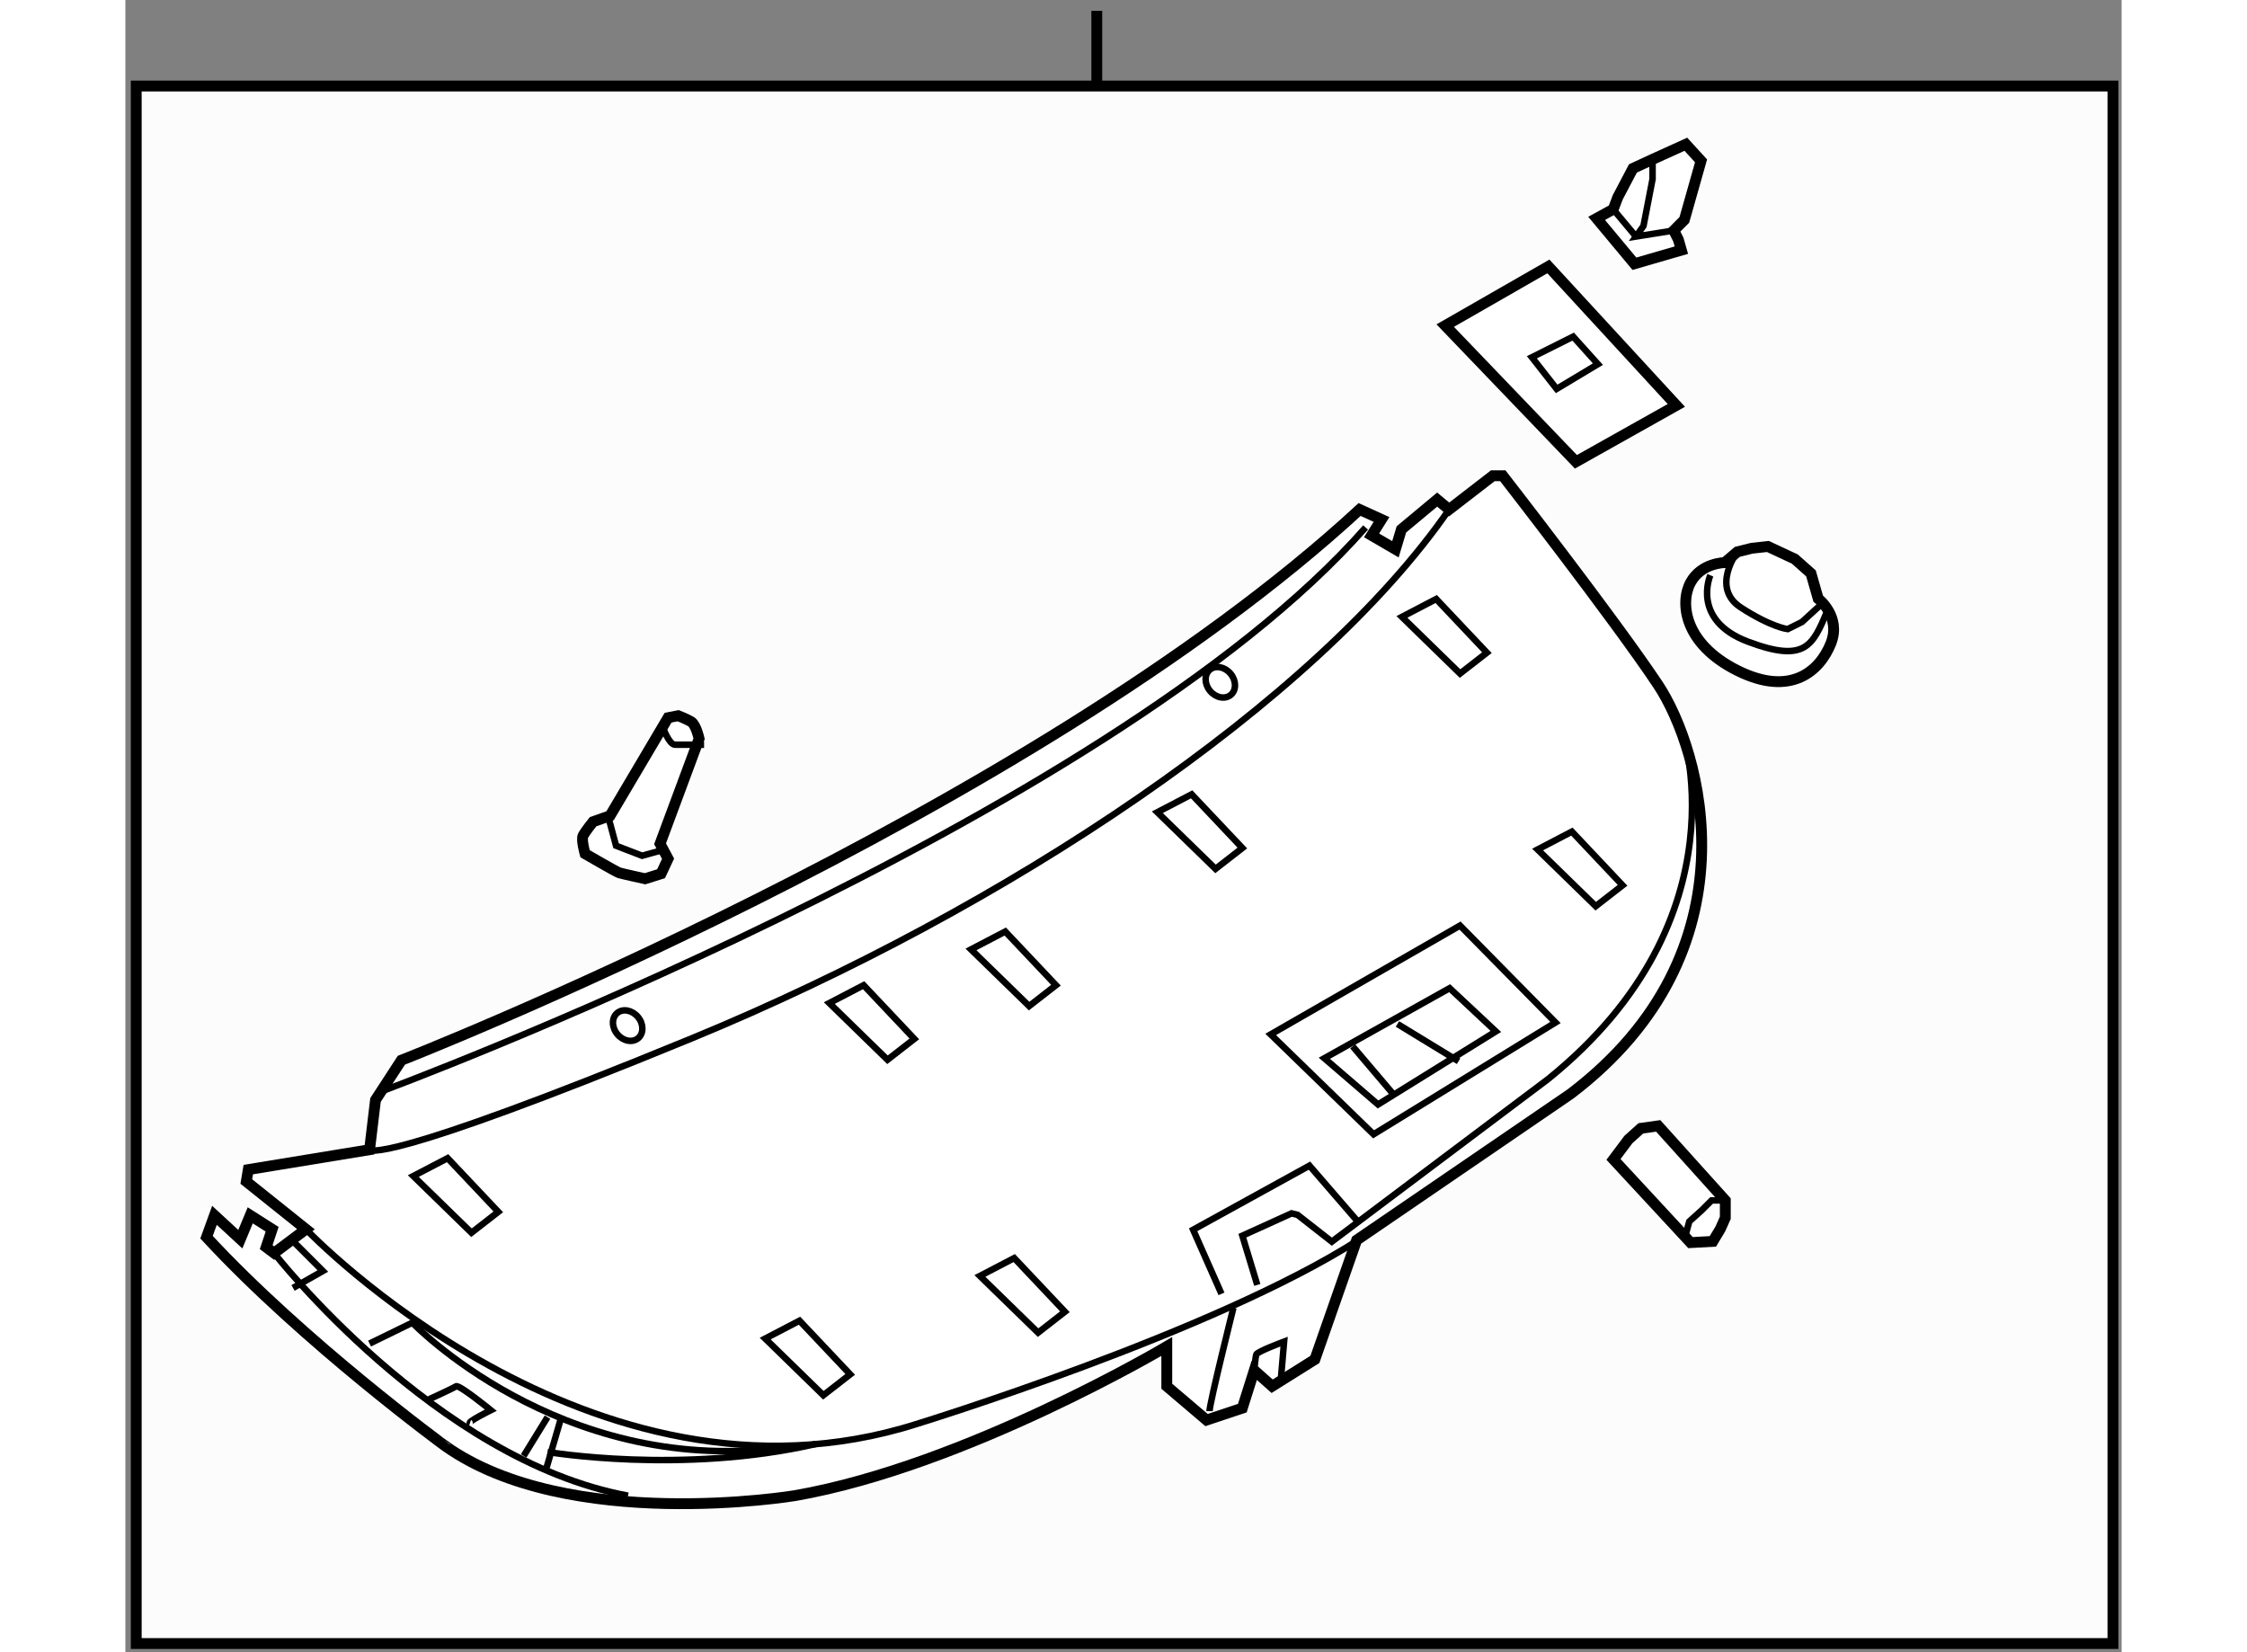 <?xml version="1.0" encoding="utf-8"?>
<!-- Generator: Adobe Illustrator 15.1.0, SVG Export Plug-In . SVG Version: 6.00 Build 0)  -->
<!DOCTYPE svg PUBLIC "-//W3C//DTD SVG 1.1//EN" "http://www.w3.org/Graphics/SVG/1.1/DTD/svg11.dtd">
<svg version="1.1" xmlns="http://www.w3.org/2000/svg" xmlns:xlink="http://www.w3.org/1999/xlink" x="0px" y="0px" width="244.8px"
	 height="180px" viewBox="145.144 98.75 92.006 76.15" enable-background="new 0 0 244.8 180" xml:space="preserve">
	
<rect x="145.144" y="98.75" width="92.006" height="76.15" fill="#808080" stroke="none"/>
	
<g><rect x="145.644" y="102.715" fill="#FCFCFC" stroke="#000000" stroke-width="0.5" width="91.106" height="71.785"></rect><line fill="none" stroke="#000000" stroke-width="0.5" x1="189.916" y1="102.715" x2="189.916" y2="99.25"></line></g><g><path fill="#FFFFFF" stroke="#000000" stroke-width="0.5" d="M148.884,155.772l0.366-1.008l1.192,1.1l0.457-1.1l1.009,0.642
				l-0.275,0.824l0.366,0.275l1.467-1.1l-2.749-2.199l0.092-0.55l5.589-0.916l0.274-2.292l1.192-1.832
				c0,0,28.863-11.271,44.166-25.383l1.009,0.459l-0.459,0.733l1.1,0.641l0.275-0.916l1.649-1.374l0.55,0.457l2.017-1.557h0.457
				c0,0,5.131,6.598,7.147,9.621c2.017,3.024,4.674,12.278-4.031,18.876l-9.852,6.736l-1.924,5.497l-1.97,1.236l-0.824-0.732
				l-0.55,1.741l-1.649,0.55l-1.833-1.559v-1.832c0,0-9.254,5.498-17.135,6.873c0,0-10.446,1.739-16.128-2.292
				C159.88,165.394,153.374,160.628,148.884,155.772z"></path><path fill="none" stroke="#000000" stroke-width="0.3" d="M151.999,156.506c0,0,7.424,9.53,16.312,11.18"></path><path fill="none" stroke="#000000" stroke-width="0.3" d="M153.466,155.406c0,0,13.103,13.746,28.131,8.98
				c0,0,13.744-4.215,20.434-8.522"></path><path fill="none" stroke="#000000" stroke-width="0.3" d="M156.397,151.741c0,0,0.366,0.824,14.845-5.132
				c14.478-5.956,28.771-15.486,34.912-24.375"></path><path fill="none" stroke="#000000" stroke-width="0.3" d="M156.856,149.083c0.274-0.091,33.536-12.462,45.449-26.023"></path><polyline fill="none" stroke="#000000" stroke-width="0.3" points="152.962,156.048 154.245,157.33 152.871,158.11 		"></polyline><path fill="none" stroke="#000000" stroke-width="0.3" d="M156.398,160.675l1.971-0.962c0,0,6.734,7.01,16.859,5.773"></path><path fill="none" stroke="#000000" stroke-width="0.3" d="M159.147,163.24c0,0,1.1-0.502,1.237-0.595
				c0.138-0.092,1.603,1.1,1.603,1.1s-1.1,0.549-0.962,0.595"></path><path fill="none" stroke="#000000" stroke-width="0.3" d="M195.113,163.79c0-0.366,1.1-4.765,1.1-4.765"></path><path fill="none" stroke="#000000" stroke-width="0.3" d="M197.175,161.912c0,0,0.047-0.596,0.092-0.733
				c0.046-0.138,1.282-0.595,1.282-0.595l-0.138,1.604"></path><path fill="none" stroke="#000000" stroke-width="0.3" d="M216.83,132.2c0,0,3.161,8.796-6.117,16.287l-9.965,7.491l-1.58-1.237
				l-0.275-0.068l-2.268,1.03l0.688,2.269"></path><polyline fill="none" stroke="#000000" stroke-width="0.3" points="195.663,158.384 194.356,155.429 199.718,152.474 
				201.917,155.017 		"></polyline><polygon fill="none" stroke="#000000" stroke-width="0.3" points="177.588,144.982 180.269,147.594 181.506,146.632 
				179.169,144.158 		"></polygon><polygon fill="none" stroke="#000000" stroke-width="0.3" points="192.707,136.186 195.388,138.797 196.625,137.835 
				194.288,135.361 		"></polygon><polygon fill="none" stroke="#000000" stroke-width="0.3" points="203.979,127.183 206.658,129.794 207.896,128.832 
				205.559,126.358 		"></polygon><polygon fill="none" stroke="#000000" stroke-width="0.3" points="158.414,152.954 161.095,155.566 162.331,154.604 
				159.995,152.13 		"></polygon><polygon fill="none" stroke="#000000" stroke-width="0.3" points="174.633,160.445 177.313,163.057 178.551,162.095 
				176.214,159.621 		"></polygon><polygon fill="none" stroke="#000000" stroke-width="0.3" points="184.529,157.559 187.21,160.171 188.446,159.208 
				186.11,156.734 		"></polygon><polygon fill="none" stroke="#000000" stroke-width="0.3" points="210.232,137.904 212.912,140.516 214.149,139.554 
				211.813,137.079 		"></polygon><polygon fill="none" stroke="#000000" stroke-width="0.3" points="197.931,146.426 202.673,151.03 211.057,145.876 
				206.658,141.409 		"></polygon><polygon fill="none" stroke="#000000" stroke-width="0.3" points="200.404,147.525 202.879,149.655 208.308,146.288 
				206.178,144.295 		"></polygon><polygon fill="none" stroke="#000000" stroke-width="0.3" points="184.117,142.509 186.797,145.12 188.034,144.158 
				185.697,141.684 		"></polygon><line fill="none" stroke="#000000" stroke-width="0.3" x1="201.71" y1="146.976" x2="203.635" y2="149.243"></line><line fill="none" stroke="#000000" stroke-width="0.3" x1="203.772" y1="145.944" x2="206.59" y2="147.663"></line><ellipse transform="matrix(0.772 -0.636 0.636 0.772 -54.432 140.326)" fill="none" stroke="#000000" stroke-width="0.3" cx="168.242" cy="145.98" rx="0.619" ry="0.755"></ellipse><ellipse transform="matrix(0.771 -0.636 0.636 0.771 -38.091 154.318)" fill="none" stroke="#000000" stroke-width="0.3" cx="195.732" cy="130.174" rx="0.618" ry="0.756"></ellipse><line fill="none" stroke="#000000" stroke-width="0.3" x1="163.5" y1="165.853" x2="164.6" y2="164.065"></line><line fill="none" stroke="#000000" stroke-width="0.3" x1="165.195" y1="164.203" x2="164.554" y2="166.402"></line><path fill="none" stroke="#000000" stroke-width="0.3" d="M164.6,165.67c0,0,6.185,1.052,12.37-0.367"></path></g>



	
<g><path fill="#FFFFFF" stroke="#000000" stroke-width="0.5" d="M218.856,124.681c0,0-1.075,0.003-1.571,0.914
				c-0.498,0.909-0.332,2.814,2.152,4.057c2.486,1.244,3.813,0,4.31-1.242c0.497-1.243-0.582-2.069-0.582-2.069l-0.332-1.163
				l-0.745-0.662l-1.242-0.579l-0.745,0.083l-0.663,0.165L218.856,124.681z"></path><path fill="none" stroke="#000000" stroke-width="0.3" d="M219.438,124.184c0,0-1.244,1.658,0.167,2.569
				c1.408,0.911,2.153,0.993,2.153,0.993l0.662-0.331l0.995-0.911"></path><path fill="none" stroke="#000000" stroke-width="0.3" d="M218.194,125.263c0,0-0.909,2.07,1.742,3.064
				c2.649,0.995,2.979,0.163,3.645-1.408"></path></g>



	
<g><polygon fill="#FFFFFF" stroke="#000000" stroke-width="0.5" points="212.953,108.815 213.718,108.396 213.929,107.839 
				214.627,106.513 215.532,106.094 217.066,105.398 217.766,106.164 216.996,108.885 216.509,109.374 216.72,109.792 
				216.859,110.279 214.695,110.906 		"></polygon><polyline fill="none" stroke="#000000" stroke-width="0.3" points="215.532,106.094 215.532,107.001 215.113,109.164 
				214.766,109.652 216.509,109.374 		"></polyline><line fill="none" stroke="#000000" stroke-width="0.3" x1="213.718" y1="108.396" x2="214.766" y2="109.652"></line></g>



	
<g><polygon fill="#FFFFFF" stroke="#000000" stroke-width="0.5" points="205.975,113.757 211.999,120.034 216.628,117.435 
				210.73,111.03 		"></polygon><polygon fill="none" stroke="#000000" stroke-width="0.3" points="209.969,115.217 211.111,116.674 213.013,115.533 
				211.872,114.265 		"></polygon></g>



	
<g><polygon fill="#FFFFFF" stroke="#000000" stroke-width="0.5" points="213.73,152.187 217.281,156.021 218.311,155.965 
				218.654,155.393 218.884,154.878 218.884,154.076 215.792,150.642 214.99,150.755 214.417,151.271 		"></polygon><polyline fill="none" stroke="#000000" stroke-width="0.3" points="218.884,154.076 218.254,154.076 217.795,154.533 
				217.223,155.049 217.052,155.679 		"></polyline></g>



	
<g><path fill="#FFFFFF" stroke="#000000" stroke-width="0.5" d="M167.482,136.348l2.674-4.519l0.462-0.093
				c0,0,0.368,0.139,0.599,0.276c0.23,0.139,0.369,0.784,0.369,0.784l-1.799,4.842l0.369,0.691l-0.323,0.691l-0.737,0.231
				c0,0-1.061-0.231-1.198-0.276c-0.139-0.048-1.568-0.877-1.568-0.877s-0.184-0.646-0.092-0.829
				c0.092-0.186,0.461-0.646,0.461-0.646L167.482,136.348z"></path><polyline fill="none" stroke="#000000" stroke-width="0.3" points="167.437,136.532 167.759,137.729 168.958,138.191 
				169.787,137.961 		"></polyline><path fill="none" stroke="#000000" stroke-width="0.3" d="M169.926,132.289c0,0,0.276,0.785,0.553,0.785c0.277,0,1.337,0,1.337,0"></path></g>


</svg>